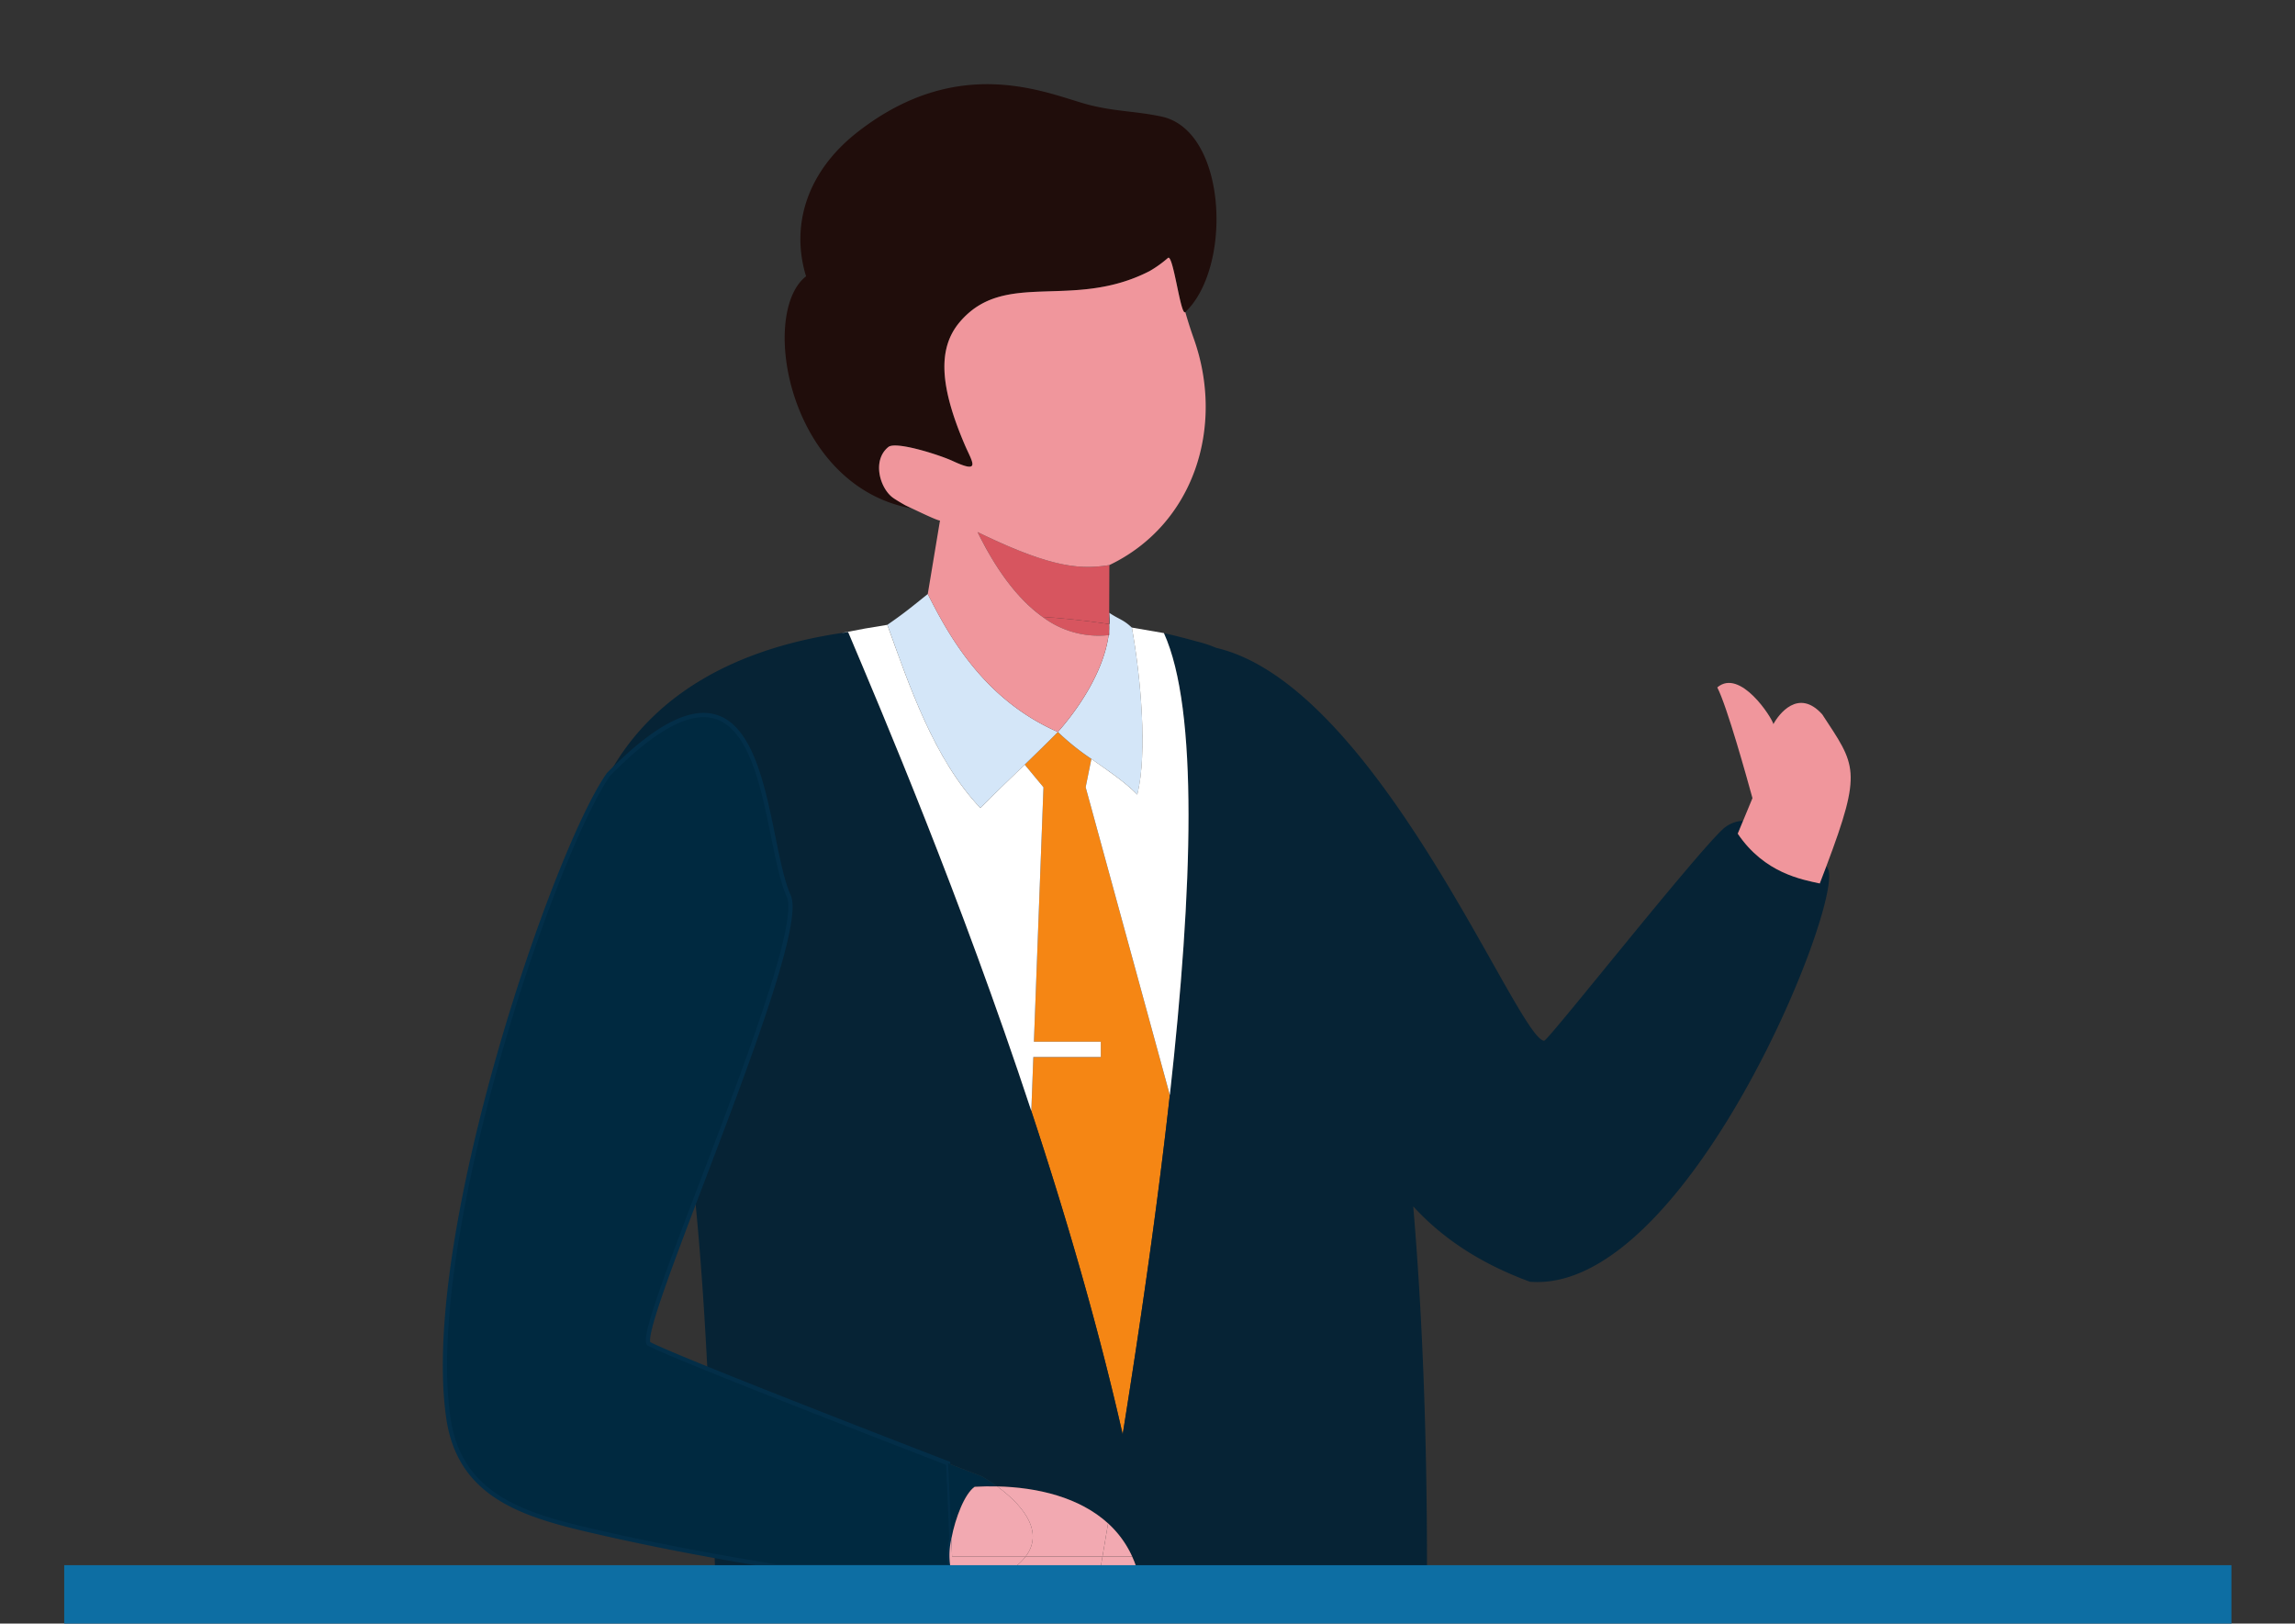 <?xml version="1.0" encoding="UTF-8"?>
<svg xmlns="http://www.w3.org/2000/svg" width="540" height="382.001" viewBox="0 0 540 382.001">
  <rect x="0" y="0" width="540" height="382.001" fill="#333333" stroke="none"/>
  <g id="Raggruppa_2" data-name="Raggruppa 2" transform="translate(-1138 593)">
    <rect id="Rettangolo_3568" data-name="Rettangolo 3568" width="540" height="382" transform="translate(1138 -593)" fill="none"></rect>
    <g id="Raggruppa_12927" data-name="Raggruppa 12927" transform="translate(536 -7765)">
      <g id="Raggruppa_12913" data-name="Raggruppa 12913" transform="translate(617.109 7191.809)">
        <g id="Raggruppa_12894" data-name="Raggruppa 12894">
          <g id="Raggruppa_12891" data-name="Raggruppa 12891" transform="translate(89.582)">
            <path id="Tracciato_29815" data-name="Tracciato 29815" d="M1410.64,425.281l-19.809-72.433,1.346-6.669a57.93,57.93,0,0,1-7.88-6.332h-.016c-2.231,2.283-4.977,4.953-7.792,7.675l4.419,5.329-2.25,59.879H1394.4v3.6h-15.877l-.477,12.682c8.039,24.339,15.663,50.349,21.5,76.092,4.3-26.828,8.253-54.258,11.093-79.818" transform="translate(-1240.076 -187.424)" fill="#f58614"></path>
            <path id="Tracciato_29816" data-name="Tracciato 29816" d="M1367.15,280.574h0c-2.078-1.95-2.893-1.852-5.328-3.488h0a20.414,20.414,0,0,1,.088,2.674q-.024.8-.1,1.591v.989a1.175,1.175,0,0,0-.118.01c-1.276,8.988-7.49,17.768-11.945,22.782h-.01c-14.269-6.259-22.379-17.444-27.588-26.748-1.127-2.013-2.12-3.939-3.008-5.707h0c-3.844,3.067-5.346,4.366-9.517,7.242h0c5.14,14.269,11.011,31.641,21.9,43.113,2.923-2.992,6.733-6.65,10.423-10.22,2.815-2.722,5.561-5.392,7.793-7.675l.006-.006h0l.009.009a57.933,57.933,0,0,0,7.88,6.332c3.867,2.729,7.892,5.418,10.8,8.39,2.441-9.82.806-27.782-1.278-39.293" transform="translate(-1205.525 -152.721)" fill="#d4e6f8"></path>
            <path id="Tracciato_29817" data-name="Tracciato 29817" d="M1384.525,261.507h0l.04-11.215c-7,1.126-13.856.572-31.008-7.765,3.2,6.544,8.226,14.916,15.284,19.955,5.33.339,10.484.929,15.675,1.686Z" transform="translate(-1228.228 -137.144)" fill="#d7555f"></path>
            <path id="Tracciato_29818" data-name="Tracciato 29818" d="M1400.727,288.1q.071-.5.121-1l.006-1.6c-5.19-.757-10.346-1.348-15.675-1.686a21.883,21.883,0,0,0,15.549,4.291" transform="translate(-1244.565 -158.474)" fill="#d7555f"></path>
            <path id="Tracciato_29819" data-name="Tracciato 29819" d="M1417.627,281.794h0" transform="translate(-1261.33 -157.431)" fill="#d7555f"></path>
            <path id="Tracciato_29820" data-name="Tracciato 29820" d="M1417.346,291.619a.9.9,0,0,0,.117-.01v-.989q-.05.5-.121,1" transform="translate(-1261.184 -161.992)" fill="#d7555f"></path>
            <path id="Tracciato_29821" data-name="Tracciato 29821" d="M1348.281,32.111c-6.19-1.294-10.442-1.126-16.739-2.673-9.112-2.234-30.2-12.839-54.764,6.347-11.851,9.258-15.783,21.9-12.09,33.922h0c-11.073,8.57-4.311,49.089,24.6,54.571,0,0-.547-.3-1.273-.708-.876-.5-2.014-1.161-2.78-1.686-3.138-2.153-5.123-8.837-1.189-12.014,1.766-1.428,12.017,1.844,15.159,3.3,6.846,3.173,4.534.187,2.8-3.867-5.875-13.754-6.4-22.661-1.157-28.84,10.593-12.473,26.462-2.657,44.649-11.975a27.291,27.291,0,0,0,4.348-3.114c1.245-.943,2.961,13.8,4.07,12.756h0c11.162-10.579,9.845-42.779-5.639-46.018" transform="translate(-1179.715 -24.504)" fill="#200d0b"></path>
            <path id="Tracciato_29822" data-name="Tracciato 29822" d="M1225.614,743.377h14.427c-4.777-.753-9.665-1.583-14.5-2.459l.075,2.459" transform="translate(-1162.087 -394.637)" fill="#062335"></path>
            <path id="Tracciato_29823" data-name="Tracciato 29823" d="M1461.136,347.008c-.115-.266-.249-.532-.393-.8q-.738,1.95-1.577,4.132c-4.09-.907-12.982-2.359-19.3-11.714l1.255-3.032a7.644,7.644,0,0,0-4.519,1.755c-6.487,5.752-41.389,50.065-42.289,50.01-6.272-.391-39-83.552-77.135-92.44a.849.849,0,0,0-.218-.089,28.614,28.614,0,0,0-4.414-1.438q-3.941-1.1-7.709-1.96h0c8.165,17.967,6.821,59.933,1.4,108.709-2.84,25.561-6.8,52.99-11.094,79.818-5.838-25.743-13.462-51.753-21.5-76.091-16.723-50.633-35.225-94.025-43.1-112.68-.479.065-.946.141-1.419.21-27.5,4.073-45.3,16.061-54.707,33.02,37.792-38.189,35.448,13.982,42.157,28.878,2.978,6.615-11.27,43.265-22.015,71.515,1.248,12.5,2.155,25.879,2.861,39.714,16.689,6.775,43.455,17.156,56.654,22.254,4.858,1.876,7.883,3.038,7.883,3.038a37.535,37.535,0,0,1,3.669,2.39c9.472.215,19.37,2.564,26.084,8.7a23.842,23.842,0,0,1,5.676,7.808c.335.739.645,1.5.918,2.3h68.443c.006-28.193-.909-57.288-3.235-84.688,6.566,7.169,15.235,13.216,27.441,17.727,36.74,2.974,73.785-88.757,70.183-97.053" transform="translate(-1135.676 -162.288)" fill="#062335"></path>
            <path id="Tracciato_29824" data-name="Tracciato 29824" d="M1255.541,746.006c.41.065.823.131,1.231.194h39.772c-.018-.061-.032-.13-.048-.194Z" transform="translate(-1177.588 -397.266)" fill="#002940"></path>
            <path id="Tracciato_29825" data-name="Tracciato 29825" d="M1350.859,746.4h9.874c-3.244-.005-6.567-.007-9.874,0" transform="translate(-1226.834 -397.469)" fill="#002940"></path>
            <path id="Tracciato_29826" data-name="Tracciato 29826" d="M1213.43,525.364c-.228-5.769-.482-11.686-.765-17.711-13.2-5.1-39.964-15.478-56.654-22.254-6.724-2.729-11.817-4.876-13.718-5.851-1.549-.913,3.926-15.64,10.857-33.863,10.745-28.25,24.994-64.9,22.015-71.515-6.71-14.9-4.365-67.067-42.157-28.878l-.25.251c-12.664,18.015-43.91,109.035-37.679,151.5,2.845,19.395,19.515,23.258,36.986,27.219,7.6,1.723,16.529,3.529,25.652,5.18,4.838.876,9.726,1.706,14.5,2.459h40.956a17.052,17.052,0,0,1,.255-6.534" transform="translate(-1094.266 -183.157)" fill="#002940" stroke="#032e48" stroke-width="1"></path>
            <path id="Tracciato_29827" data-name="Tracciato 29827" d="M1345.462,701.365c1.737-.1,3.516-.133,5.309-.092a37.678,37.678,0,0,0-3.67-2.39s-3.024-1.162-7.883-3.038c.284,6.026.538,11.943.765,17.712.944-4.962,3.167-10.613,5.478-12.192" transform="translate(-1220.82 -371.351)" fill="#002940"></path>
            <path id="Tracciato_29828" data-name="Tracciato 29828" d="M1371.479,746.2h-.192c13.1.021,24.879.1,28.779-.065-.015-.044-.032-.085-.047-.129h-28.3c-.081.065-.157.13-.24.194" transform="translate(-1237.389 -397.266)" fill="#f2a9b1"></path>
            <path id="Tracciato_29829" data-name="Tracciato 29829" d="M1340.377,746.425h0c1.675-.008,3.367-.014,5.064-.017h-5.068v.017" transform="translate(-1221.417 -397.474)" fill="#f2a9b1"></path>
            <path id="Tracciato_29830" data-name="Tracciato 29830" d="M1392.173,743.535c.131-.765.262-1.535.392-2.3h-18.09a13.476,13.476,0,0,1-2.3,2.308h28.3Z" transform="translate(-1237.85 -394.8)" fill="#f2a9b1"></path>
            <path id="Tracciato_29831" data-name="Tracciato 29831" d="M1369.793,723.585h18.091q.661-3.883,1.319-7.808c-6.715-6.138-16.613-8.487-26.085-8.7,4.679,3.423,11.6,10.028,6.675,16.51" transform="translate(-1233.168 -377.152)" fill="#f2a9b1"></path>
            <path id="Tracciato_29832" data-name="Tracciato 29832" d="M1413.544,743.535h8.3c-.273-.8-.583-1.564-.918-2.3h-6.994c-.131.768-.261,1.538-.392,2.3" transform="translate(-1259.22 -394.8)" fill="#f2a9b1"></path>
            <path id="Tracciato_29833" data-name="Tracciato 29833" d="M1421.348,732.886a23.85,23.85,0,0,0-5.675-7.808q-.658,3.924-1.319,7.808Z" transform="translate(-1259.639 -386.454)" fill="#f2a9b1"></path>
            <path id="Tracciato_29834" data-name="Tracciato 29834" d="M1355.695,746.006h-15.422c.016.065.03.133.048.194h5.069c3.307-.007,6.631-.005,9.875,0h.191c.083-.065.159-.13.24-.194" transform="translate(-1221.365 -397.266)" fill="#f2a9b1"></path>
            <path id="Tracciato_29835" data-name="Tracciato 29835" d="M1340.3,732.489a17.057,17.057,0,0,0-.256,6.533h15.422a13.483,13.483,0,0,0,2.3-2.308h-17.3q-.079-2.1-.164-4.226" transform="translate(-1221.134 -390.282)" fill="#f2a9b1"></path>
            <path id="Tracciato_29836" data-name="Tracciato 29836" d="M1346.28,707.148c-2.311,1.579-4.534,7.23-5.478,12.192q.084,2.125.164,4.226h17.3c4.929-6.481-2-13.087-6.674-16.51-1.794-.041-3.572-.009-5.309.092" transform="translate(-1221.638 -377.134)" fill="#f2a9b1"></path>
            <path id="Tracciato_29837" data-name="Tracciato 29837" d="M1377.654,121.766c-1.109,1.048-2.825-13.7-4.07-12.756a27.283,27.283,0,0,1-4.348,3.114c-18.187,9.318-34.056-.5-44.649,11.975-5.246,6.179-4.718,15.086,1.157,28.84,1.731,4.054,4.043,7.04-2.8,3.867-3.142-1.455-13.393-4.726-15.159-3.3-3.934,3.177-1.949,9.86,1.19,12.014.766.524,1.9,1.19,2.78,1.686,3.671,1.744,7.444,3.566,8.178,3.607l-2.875,17.282h0c.888,1.767,1.881,3.694,3.008,5.707,5.209,9.3,13.319,20.489,27.588,26.747h.013c4.455-5.014,10.669-13.793,11.945-22.782a21.881,21.881,0,0,1-15.548-4.291c-7.058-5.039-12.084-13.412-15.284-19.955,17.152,8.337,24,8.89,31.008,7.765l-.04,11.215.04-11.214h0c19.978-9.571,27.222-32.67,19.841-53.347-.69-1.931-1.351-4.007-1.975-6.174" transform="translate(-1203.45 -68.142)" fill="#f0969c"></path>
            <path id="Tracciato_29838" data-name="Tracciato 29838" d="M1726.844,325.644c-.3-1.475-7.825-13.227-13.2-8.635,2.332,4.555,6.946,21.22,8.277,26.05l-2.208,5.332-1.255,3.031c6.315,9.355,15.207,10.806,19.3,11.714.561-1.455,1.085-2.828,1.577-4.132,8.546-22.65,6.879-23.606-1-35.657-5.612-6.239-10.251,0-11.492,2.3" transform="translate(-1414.268 -175.079)" fill="#f0969c"></path>
            <path id="Tracciato_29849" data-name="Tracciato 29849" d="M1424.569,290.311h0c-2.553-.455-5.056-.889-7.537-1.3,2.084,11.511,3.719,29.473,1.278,39.293-2.909-2.972-6.935-5.661-10.8-8.39l-1.346,6.669,19.809,72.433c5.418-48.777,6.763-90.742-1.4-108.709" transform="translate(-1255.406 -161.163)" fill="#fff"></path>
            <path id="Tracciato_29850" data-name="Tracciato 29850" d="M1392.618,339.831l-.006.006h.015l-.009-.009Z" transform="translate(-1248.406 -187.417)" fill="#fff"></path>
            <path id="Tracciato_29851" data-name="Tracciato 29851" d="M1334.985,325.893l-4.419-5.329c-3.691,3.57-7.5,7.228-10.424,10.22-10.889-11.472-16.76-28.845-21.9-43.113-3.394.526-6.926,1.153-10.637,1.9v.012c.473-.07.94-.145,1.419-.211,7.878,18.655,26.38,62.048,43.1,112.68l.477-12.683h15.877v-3.6h-15.742Z" transform="translate(-1194.152 -160.469)" fill="#fff"></path>
            <path id="Tracciato_29852" data-name="Tracciato 29852" d="M1392.617,339.824Z" transform="translate(-1248.403 -187.411)" fill="#fff"></path>
            <path id="Tracciato_29853" data-name="Tracciato 29853" d="M1417.6,287.3l-.006,1.6q.08-.8.1-1.59l-.1-.014" transform="translate(-1261.314 -160.276)" fill="#fff"></path>
          </g>
          <rect id="Rettangolo_3555" data-name="Rettangolo 3555" width="509.931" height="13.729" transform="translate(0 348.463)" fill="#0d6ea3"></rect>
        </g>
      </g>
    </g>
  </g>
</svg>
